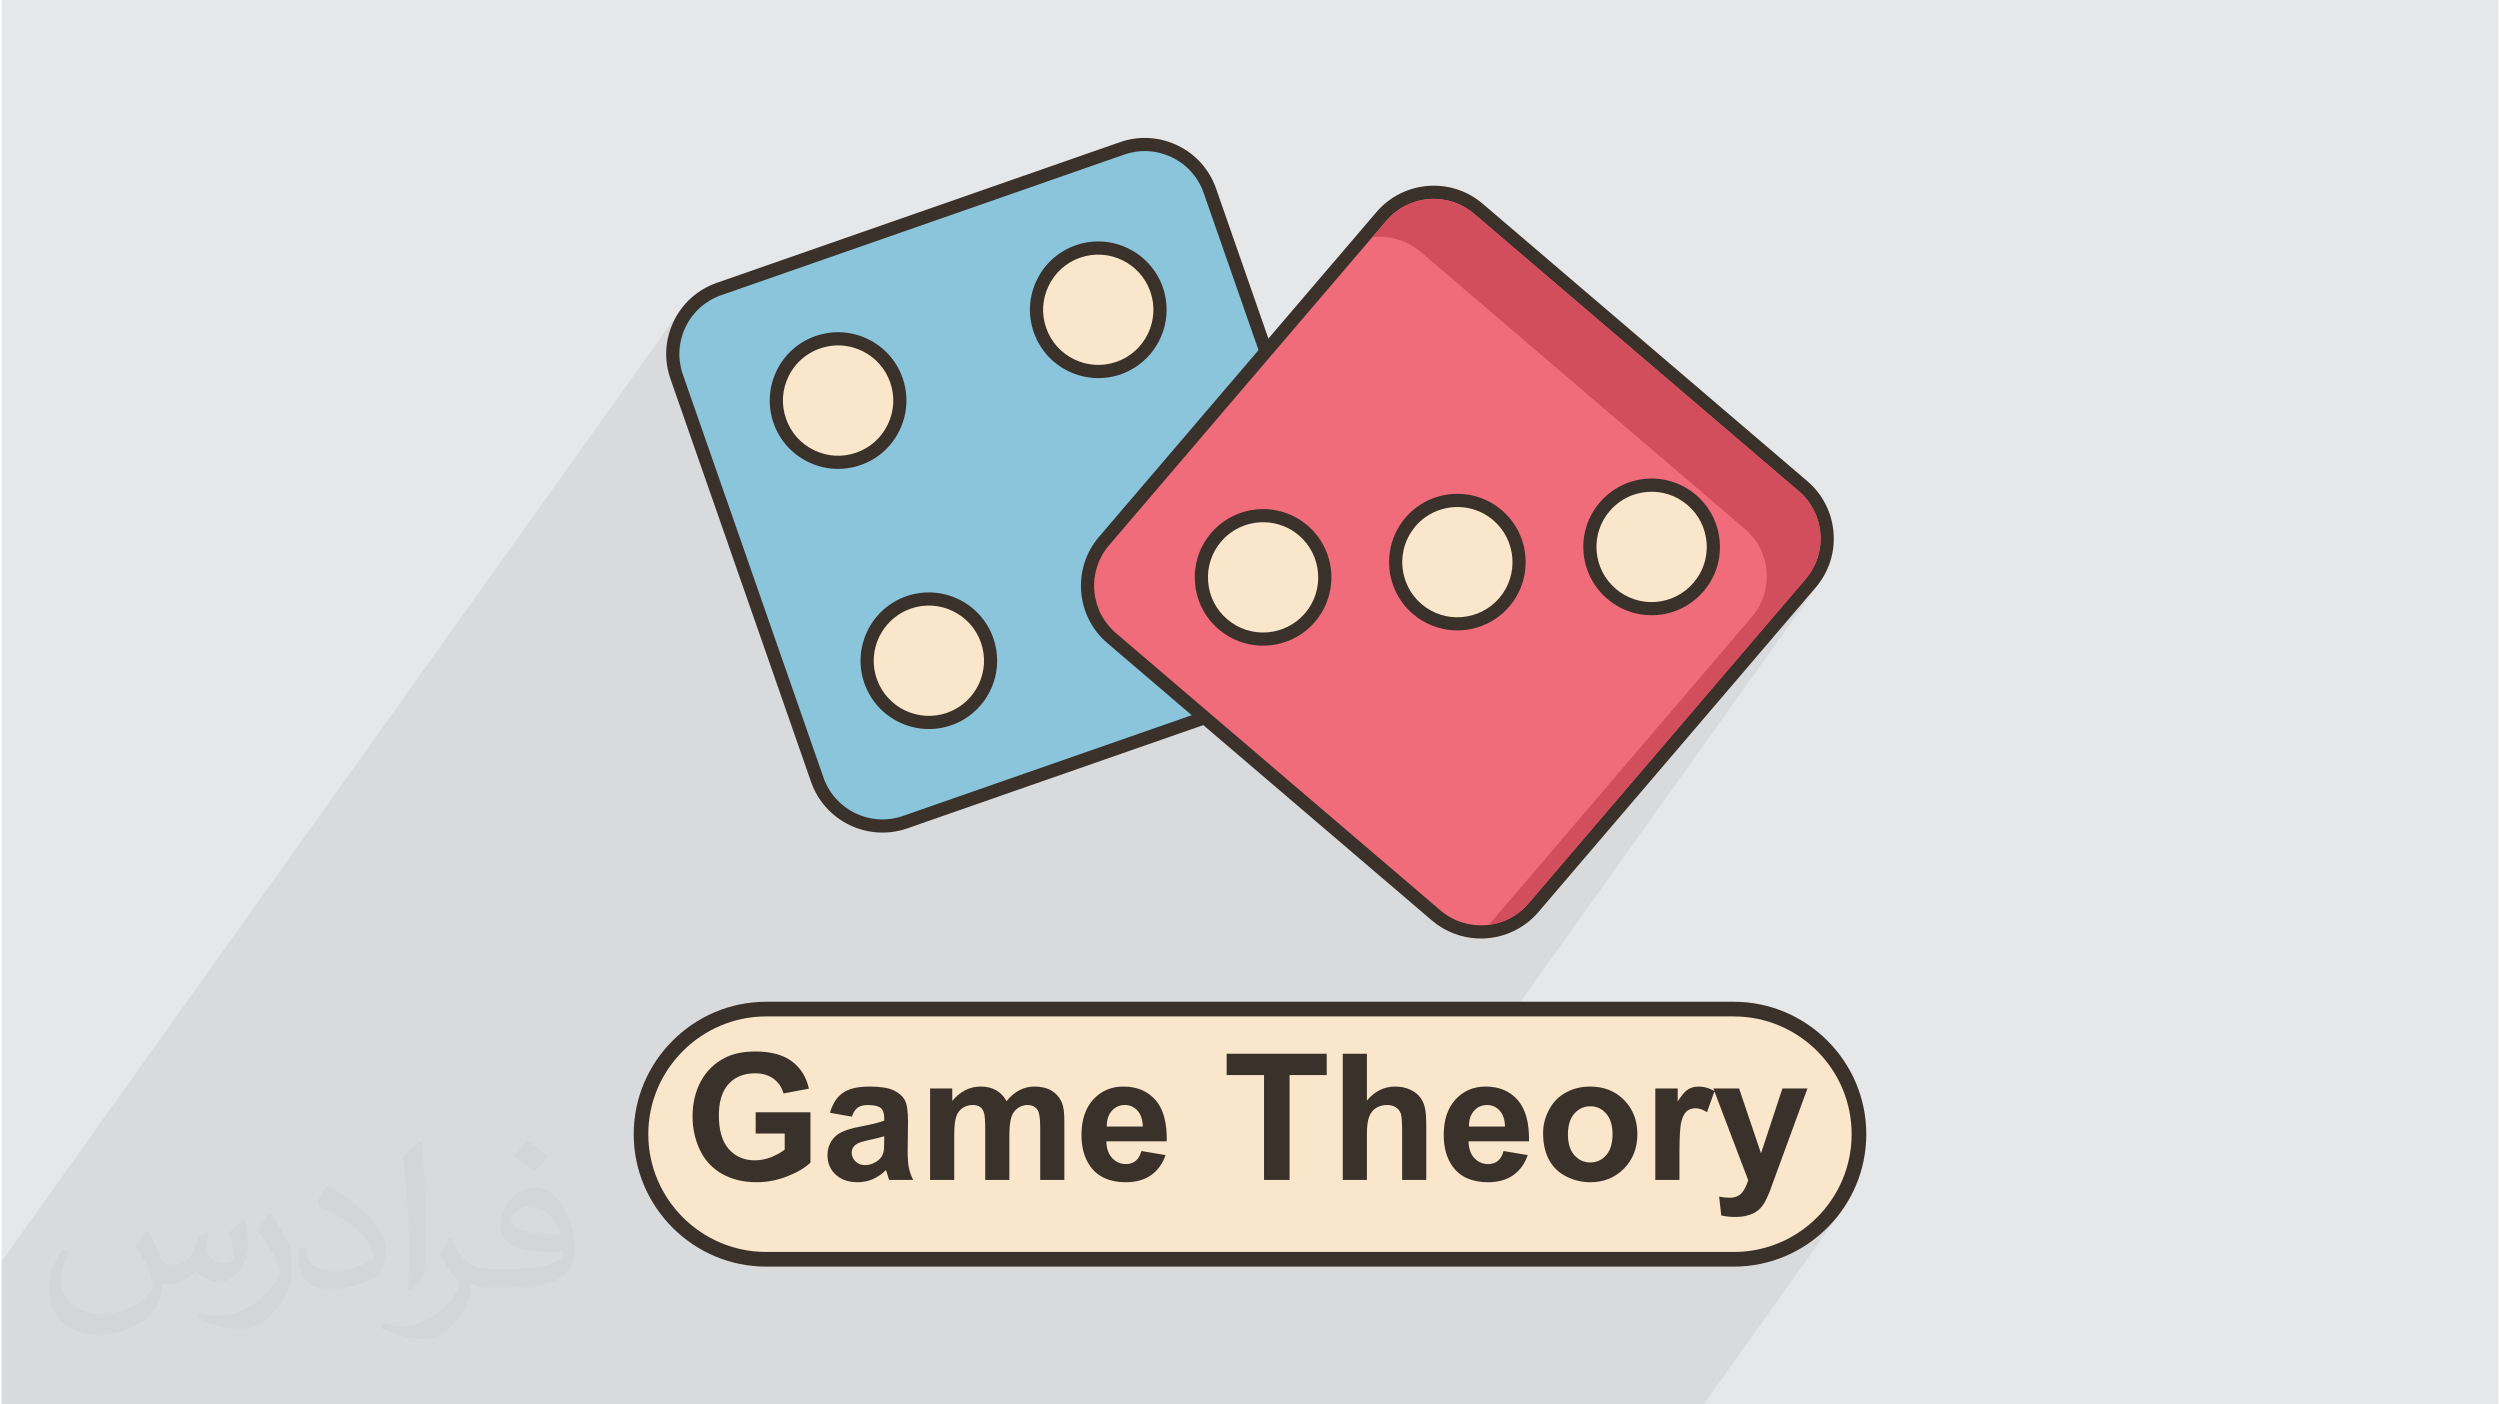 <?xml version="1.0" encoding="UTF-8"?>
<!DOCTYPE svg PUBLIC "-//W3C//DTD SVG 1.0//EN" "http://www.w3.org/TR/2001/REC-SVG-20010904/DTD/svg10.dtd">
<!-- Creator: CorelDRAW 2017 -->
<svg xmlns="http://www.w3.org/2000/svg" xml:space="preserve" width="356px" height="200px" version="1.0" style="shape-rendering:geometricPrecision; text-rendering:geometricPrecision; image-rendering:optimizeQuality; fill-rule:evenodd; clip-rule:evenodd"
viewBox="0 0 35600 20025"
 xmlns:xlink="http://www.w3.org/1999/xlink">
 <defs>
  <style type="text/css">
   <![CDATA[
    .fil0 {fill:#E6E7E8}
    .fil8 {fill:#FAE6CA}
    .fil4 {fill:#3A312A;fill-rule:nonzero}
    .fil9 {fill:#3A312A;fill-rule:nonzero}
    .fil3 {fill:#8AC5DC;fill-rule:nonzero}
    .fil7 {fill:#D24E5C;fill-rule:nonzero}
    .fil6 {fill:#F16C7A;fill-rule:nonzero}
    .fil5 {fill:#FAE6CA;fill-rule:nonzero}
    .fil1 {fill:#373435;fill-opacity:0.031}
    .fil2 {fill:#373435;fill-opacity:0.078}
   ]]>
  </style>
 </defs>
 <g id="Layer_x0020_1">
  <g id="_1729870885360">
   <path class="fil0" d="M0 0l35600 0 0 20025 -35600 0 0 -20025z"/>
   <path class="fil1" d="M2082 17547c68,104 112,203 155,312 32,64 49,183 199,183 44,0 107,-14 163,-45 63,-33 111,-83 136,-159l60 -202 146 -72 10 10c-20,77 -25,149 -25,206 0,170 146,234 262,234 68,0 129,-34 129,-95 0,-81 -34,-217 -78,-339 68,-68 136,-136 214,-191l12 6c34,144 53,287 53,381 0,93 -41,196 -75,264 -70,132 -194,238 -344,238 -114,0 -241,-58 -328,-163l-5 0c-82,101 -209,193 -412,193l-63 0c-10,134 -39,229 -83,314 -121,237 -480,404 -818,404 -470,0 -706,-272 -706,-633 0,-223 73,-431 185,-578l92 38c-70,134 -117,262 -117,385 0,338 275,499 592,499 294,0 658,-187 724,-404 -25,-237 -114,-348 -250,-565 41,-72 94,-144 160,-221l12 0 0 0zm5421 -1274c99,62 196,136 291,221 -53,74 -119,142 -201,202 -95,-77 -190,-143 -287,-213 66,-74 131,-146 197,-210l0 0zm51 926c-160,0 -291,105 -291,183 0,168 320,219 703,217 -48,-196 -216,-400 -412,-400zm-359 895c208,0 390,-6 529,-41 155,-39 286,-118 286,-171 0,-15 0,-31 -5,-46 -87,8 -187,8 -274,8 -282,0 -498,-64 -583,-222 -21,-44 -36,-93 -36,-149 0,-152 66,-303 182,-406 97,-85 204,-138 313,-138 197,0 354,158 464,408 60,136 101,293 101,491 0,132 -36,243 -118,326 -153,148 -435,204 -867,204l-196 0 0 0 -51 0c-107,0 -184,-19 -245,-66l-10 0c3,25 5,50 5,72 0,97 -32,221 -97,320 -192,287 -400,410 -580,410 -182,0 -405,-70 -606,-161l36 -70c65,27 155,46 279,46 325,0 752,-314 805,-619 -12,-25 -34,-58 -65,-93 -95,-113 -155,-208 -211,-307 48,-95 92,-171 133,-239l17 -2c139,282 265,445 546,445l44 0 0 0 204 0 0 0zm-1408 299c24,-130 26,-276 26,-413l0 -202c0,-377 -48,-926 -87,-1282 68,-75 163,-161 238,-219l22 6c51,450 63,972 63,1452 0,126 -5,250 -17,340 -7,114 -73,201 -214,332l-31 -14 0 0zm-1449 -596c7,177 94,318 398,318 189,0 349,-50 526,-135 32,-14 49,-33 49,-49 0,-111 -85,-258 -228,-392 -139,-126 -323,-237 -495,-311 -59,-25 -78,-52 -78,-77 0,-51 68,-158 124,-235l19 -2c197,103 417,256 580,427 148,157 240,316 240,489 0,128 -39,250 -102,361 -216,109 -446,192 -674,192 -277,0 -466,-130 -466,-436 0,-33 0,-84 12,-150l95 0 0 0zm-501 -503l172 278c63,103 122,215 122,392l0 227c0,183 -117,379 -306,573 -148,132 -279,188 -400,188 -180,0 -386,-56 -624,-159l27 -70c75,21 162,37 269,37 342,-2 692,-252 852,-557 19,-35 26,-68 26,-90 0,-36 -19,-75 -34,-110 -87,-165 -184,-315 -291,-453 56,-89 112,-174 173,-258l14 2z"/>
   <path class="fil2" d="M7295 20025l15 0 47 0 106 0 11 0 54 0 123 0 15 0 34 0 5 0 64 0 9 0 32 0 210 0 10 0 55 0 51 0 101 0 39 0 21 0 78 0 119 0 7 0 59 0 13 0 32 0 50 0 142 0 34 0 51 0 116 0 74 0 59 0 20 0 24 0 19 0 155 0 57 0 61 0 7 0 13 0 11 0 15 0 13 0 110 0 29 0 31 0 327 0 2 0 315 0 127 0 67 0 114 0 20 0 33 0 11 0 52 0 4 0 149 0 67 0 5 0 5 0 105 0 124 0 19 0 32 0 24 0 65 0 4 0 12 0 5 0 74 0 36 0 42 0 73 0 475 0 186 0 20 0 167 0 383 0 28 0 45 0 17 0 144 0 74 0 113 0 121 0 61 0 161 0 4 0 65 0 26 0 24 0 111 0 4 0 51 0 10 0 37 0 95 0 27 0 33 0 88 0 527 0 179 0 20 0 108 0 313 0 143 0 11 0 60 0 3 0 11 0 163 0 50 0 111 0 20 0 52 0 47 0 82 0 246 0 6 0 43 0 185 0 113 0 19 0 96 0 45 0 69 0 45 0 126 0 110 0 141 0 5 0 110 0 5 0 110 0 5 0 64 0 382 0 24 0 66 0 144 0 370 0 229 0 26 0 194 0 43 0 122 0 34 0 206 0 881 0 21 0 319 0 58 0 71 0 3 0 223 0 152 0 44 0 108 0 215 0 81 0 537 0 199 0 156 0 2 0 128 0 308 0 116 0 63 0 149 0 686 0 28 0 127 0 97 0 31 0 1946 -2726 -56 71 -60 69 -62 65 -66 63 -69 59 -71 57 -37 26 387 -542 90 -147 75 -156 60 -164 44 -170 28 -177 9 -182 0 0 -9 -181 -28 -177 -44 -171 -60 -163 -75 -156 -90 -147 -103 -138 -115 -126 -127 -116 -137 -103 -147 -89 -156 -75 -164 -61 -170 -44 -177 -27 -182 -9 -3118 0 4350 -6096 -66 85 -668 782 659 -923 -62 80 -672 787 655 -918 46 -74 39 -77 31 -81 22 -84 15 -85 6 -87 -3 -88 -11 -88 -20 -85 -27 -82 -36 -79 -42 -75 -51 -71 -57 -66 -64 -60 -4628 -3954 -70 -54 -74 -47 -78 -38 -80 -31 -84 -23 -85 -14 -87 -6 -89 2 -87 12 -86 19 -82 28 -79 35 -75 43 -70 50 -66 58 -61 64 -202 237 0 0 0 0 -1479 1731 -836 -2396 -84 -180 -115 -155 -140 -128 -161 -98 -177 -65 -187 -31 -193 7 -194 46 -5747 2005 -180 84 -155 115 -128 141 -267 373 12 -53 31 -101 42 -99 51 -94 60 -88 -9695 13586 0 26 0 135 0 162 0 148 0 132 0 179 0 1259 516 0 115 0 104 0 11 0 54 0 123 0 165 0 422 0 39 0 7 0 49 0 142 0 160 0 21 0 342 0 133 0 192 0 70 0 13 0 115 0 99 0 17 0 287 0 94 0 12 0 117 0 102 0 11 0 49 0 128 0 287 0 462 0 116 0 103 0 11 0 54 0 69 0 54 0 12 0 113 0 66 0 14 0 119 0 19 0 256 0 116 0 114 0 141 0 127 0 128 0 122 0 51 0 82 0 126 0 36 0 112 0 55 0 58 0 82 0 36 0 79 0 115 0 4 0 3 0 15 0 35 0 22 0 47 0 74 0 51 0z"/>
   <g>
    <g>
     <path class="fil3" d="M15976 2115l-5747 2005c-512,179 -782,739 -603,1251l526 1509 295 847 1184 3391c178,513 738,783 1251,604l5747 -2005c512,-179 782,-739 603,-1251l-2005 -5747c-178,-512 -738,-782 -1251,-604z"/>
     <path class="fil4" d="M16768 2074c-259,-125 -551,-142 -822,-47l-5747 2005c-272,95 -490,289 -615,548 -125,259 -142,551 -47,822l869 2489c17,49 70,75 119,58 49,-17 75,-70 58,-119l-869 -2490c-78,-224 -64,-465 39,-678 103,-214 283,-375 507,-453l5747 -2005c224,-78 466,-64 679,39 214,103 375,283 453,507l2005 5747c78,224 64,465 -39,679 -103,214 -283,375 -507,453l-5747 2005c-463,161 -970,-84 -1132,-547l-1183 -3391c-17,-49 -71,-75 -119,-58 -49,17 -75,71 -58,120l1183 3391c196,560 810,857 1371,662l5747 -2005c96,-34 186,-80 267,-137 147,-104 267,-244 347,-412 125,-258 142,-550 47,-822l-2005 -5747c-95,-271 -289,-489 -548,-614z"/>
     <path class="fil5" d="M11637 4880c-459,160 -701,662 -541,1121 160,459 662,701 1121,541 459,-160 701,-662 541,-1121 -160,-459 -662,-701 -1121,-541z"/>
     <path class="fil4" d="M12351 4834c-235,-113 -499,-128 -745,-43 -246,86 -443,262 -556,496 -113,235 -128,499 -43,745 86,246 262,443 497,556 234,113 498,128 744,43 87,-31 168,-72 242,-124 133,-94 241,-221 314,-373 113,-234 128,-498 43,-744 -86,-246 -262,-443 -496,-556zm319 618c69,198 57,412 -35,601 -91,189 -250,331 -449,401 -198,69 -412,57 -601,-35 -189,-91 -331,-250 -400,-449 -70,-198 -57,-412 34,-601 59,-122 146,-224 254,-300 59,-42 125,-76 195,-100 198,-70 412,-57 601,34 189,91 331,251 401,449z"/>
     <path class="fil5" d="M17616 7578c302,381 239,934 -142,1236 -380,302 -934,239 -1236,-142 -302,-381 -238,-934 142,-1236 381,-302 934,-239 1236,142z"/>
     <path class="fil4" d="M17355 7249c-235,-113 -499,-128 -745,-42 -507,177 -776,733 -599,1240 177,507 734,776 1241,599 87,-30 168,-72 240,-123 346,-244 505,-698 359,-1117 -86,-246 -262,-444 -496,-557zm319 618c142,410 -74,859 -484,1002 -409,143 -859,-74 -1001,-483 -119,-339 9,-706 289,-903 59,-41 123,-74 194,-99 198,-69 412,-57 601,34 189,92 331,251 401,449z"/>
     <path class="fil5" d="M15694 3539c485,31 853,449 822,935 -31,485 -449,853 -935,822 -485,-31 -853,-450 -822,-935 31,-485 450,-853 935,-822z"/>
     <path class="fil4" d="M15316 3497c-246,86 -443,262 -556,496 -113,235 -129,499 -43,745 177,507 733,775 1241,599 87,-31 167,-73 240,-124 346,-244 505,-697 359,-1117 -178,-507 -734,-776 -1241,-599zm1063 661c143,409 -74,859 -483,1001 -410,143 -859,-74 -1002,-483 -69,-198 -57,-412 35,-601 91,-189 250,-332 449,-401 409,-142 858,74 1001,484z"/>
     <path class="fil5" d="M12969 8578c465,-140 956,125 1095,591 139,466 -126,956 -591,1095 -466,139 -957,-125 -1096,-591 -139,-466 126,-956 592,-1095z"/>
     <path class="fil4" d="M12900 8501c-507,177 -775,733 -598,1241 177,507 733,775 1240,598 88,-30 168,-72 240,-123 347,-244 505,-698 359,-1117 -177,-507 -733,-776 -1241,-599zm1064 661c143,409 -74,858 -484,1001 -409,143 -858,-74 -1001,-483 -118,-339 10,-705 290,-902 58,-42 123,-75 193,-100 410,-143 859,74 1002,484z"/>
     <path class="fil6" d="M25685 6931l-4627 -3954c-413,-352 -1033,-303 -1385,109l-2454 2872 -562 658 -938 1098c-352,412 -304,1032 109,1385l4627 3954c413,352 1033,303 1385,-109l3954 -4628c353,-412 304,-1032 -109,-1385z"/>
     <path class="fil4" d="M25746 6860l-4627 -3954c-219,-187 -497,-277 -783,-255 -287,23 -548,156 -734,374l-2454 2872c-34,40 -29,99 10,132 39,34 99,30 132,-10l2454 -2872c154,-180 370,-290 606,-309 237,-18 466,57 647,211l4628 3954c180,154 290,369 308,606 19,236 -56,466 -210,646l-3954 4628c-318,372 -880,416 -1253,98l-4627 -3954c-181,-154 -290,-369 -309,-606 -19,-236 56,-466 210,-646l1592 -1863c33,-39 29,-98 -11,-132 -39,-34 -98,-29 -132,11l-1591 1862c-187,218 -277,496 -255,783 23,286 155,547 374,734l4627 3954c382,326 927,338 1319,61 72,-50 139,-111 198,-180l3954 -4628c187,-219 278,-497 255,-783 -23,-287 -155,-547 -374,-734z"/>
     <path class="fil5" d="M18559 7563c-370,-316 -926,-272 -1241,98 -316,369 -272,925 97,1241 370,315 925,272 1241,-98 316,-369 272,-925 -97,-1241z"/>
     <path class="fil4" d="M18620 7492c-409,-349 -1025,-301 -1374,108 -169,197 -251,449 -230,708 20,260 140,496 338,665 345,295 839,306 1194,56 65,-46 126,-101 179,-164 349,-408 301,-1024 -107,-1373zm-35 1251c-282,330 -779,369 -1109,87 -160,-136 -257,-327 -273,-536 -17,-210 50,-413 186,-573 44,-51 92,-95 145,-132 286,-202 685,-193 964,45 329,282 368,780 87,1109z"/>
     <path class="fil5" d="M20646 7135c482,-61 922,281 983,764 60,482 -282,922 -764,983 -483,60 -923,-282 -984,-764 -60,-483 282,-923 765,-983z"/>
     <path class="fil4" d="M21389 7274c-408,-349 -1024,-300 -1373,108 -349,409 -300,1025 108,1373 345,295 839,306 1194,56 65,-46 125,-100 179,-163 349,-409 301,-1025 -108,-1374zm-34 1252c-282,329 -780,369 -1109,87 -330,-282 -369,-779 -87,-1109 43,-51 92,-95 144,-132 287,-202 686,-193 965,45 329,282 368,779 87,1109z"/>
     <path class="fil5" d="M24098 7128c-369,-315 -925,-272 -1241,98 -316,369 -272,925 97,1241 370,315 926,272 1241,-98 316,-369 273,-925 -97,-1241z"/>
     <path class="fil4" d="M24159 7057c-198,-169 -450,-251 -709,-231 -259,21 -495,141 -664,339 -169,198 -251,449 -231,709 21,259 141,495 339,664 197,169 449,251 708,231 177,-14 343,-74 484,-174 66,-47 127,-102 181,-165 169,-197 251,-449 230,-709 -20,-259 -140,-495 -338,-664zm151 679c17,209 -49,413 -186,572 -136,160 -327,257 -536,274 -210,16 -413,-50 -573,-187 -159,-136 -256,-326 -273,-536 -16,-209 50,-413 186,-572 44,-51 93,-96 146,-133 114,-81 248,-129 391,-140 209,-17 412,49 572,186 160,136 257,327 273,536z"/>
     <path class="fil7" d="M25625 7003l-4628 -3954c-181,-155 -410,-229 -647,-210 -161,12 -312,67 -441,158 -60,42 -115,92 -164,150l-203 237c14,-2 28,-4 42,-5 236,-19 465,56 646,210l4628 3954c180,154 289,369 308,606 19,237 -56,466 -210,646l-3751 4392c212,-27 415,-129 564,-304l3954 -4628c154,-180 229,-410 210,-646 -19,-237 -128,-452 -308,-606z"/>
    </g>
    <path class="fil8" d="M10901 14388l13798 0c981,0 1784,802 1784,1783l0 0c0,981 -803,1784 -1784,1784l-13798 0c-981,0 -1784,-803 -1784,-1784l0 0c0,-981 803,-1783 1784,-1783z"/>
    <path class="fil4" d="M10901 14283l13798 0c519,0 992,213 1334,555 342,342 554,815 554,1333 0,519 -212,991 -554,1333 -343,343 -815,555 -1334,555l-13798 0c-519,0 -991,-212 -1333,-554 -343,-343 -555,-815 -555,-1334 0,-518 212,-991 555,-1333 341,-342 813,-555 1333,-555zm13798 209l-13798 0c-462,0 -882,189 -1186,493 -305,304 -494,724 -494,1186 0,462 189,882 493,1186 305,305 725,493 1187,493l13798 0c462,0 882,-188 1186,-492 305,-305 493,-725 493,-1187 0,-462 -188,-882 -492,-1186 -305,-304 -725,-493 -1187,-493z"/>
    <path class="fil9" d="M10752 16162l0 -304 781 0 0 718c-76,74 -186,139 -330,196 -144,56 -290,84 -439,84 -188,0 -351,-40 -491,-119 -140,-79 -245,-192 -315,-339 -70,-147 -106,-308 -106,-480 0,-188 40,-355 118,-501 79,-146 193,-258 345,-336 115,-59 258,-89 430,-89 223,0 398,47 523,140 126,95 206,224 243,390l-362 68c-25,-89 -73,-159 -143,-210 -70,-51 -157,-77 -261,-77 -159,0 -285,50 -378,151 -93,101 -140,251 -140,449 0,214 47,374 142,481 95,107 219,160 372,160 76,0 152,-15 229,-44 76,-30 141,-67 196,-109l0 -229 -414 0zm1371 -241l-311 -55c35,-127 95,-221 181,-283 86,-61 214,-91 383,-91 154,0 268,18 344,54 75,37 128,83 158,139 31,56 46,158 46,308l-5 402c0,115 6,199 17,254 11,54 31,112 61,174l-341 0c-9,-22 -20,-56 -33,-100 -6,-21 -10,-34 -13,-41 -58,58 -121,101 -188,130 -67,29 -138,44 -214,44 -133,0 -239,-37 -316,-109 -77,-73 -116,-165 -116,-276 0,-74 18,-139 53,-197 35,-57 84,-102 148,-132 63,-31 154,-58 274,-81 161,-30 272,-59 334,-84l0 -35c0,-67 -16,-115 -49,-144 -33,-28 -95,-43 -186,-43 -61,0 -109,13 -143,37 -35,25 -63,68 -84,129zm462 279c-44,15 -114,32 -210,53 -95,20 -158,41 -187,60 -45,32 -67,72 -67,121 0,49 18,90 54,125 36,36 81,53 137,53 62,0 121,-20 178,-61 41,-31 69,-69 82,-114 9,-30 13,-86 13,-168l0 -69zm654 -681l316 0 0 178c114,-137 249,-205 406,-205 83,0 156,17 217,51 62,35 112,86 151,156 57,-70 119,-121 185,-156 66,-34 137,-51 213,-51 95,0 176,19 242,58 67,39 116,96 149,171 24,55 35,145 35,270l0 832 -344 0 0 -744c0,-129 -12,-213 -35,-250 -32,-49 -82,-74 -148,-74 -48,0 -94,15 -136,44 -43,30 -74,73 -93,130 -18,57 -28,146 -28,269l0 625 -344 0 0 -713c0,-127 -6,-209 -18,-245 -12,-37 -31,-65 -57,-83 -26,-18 -61,-27 -105,-27 -53,0 -101,15 -143,43 -43,29 -73,70 -91,124 -19,54 -28,144 -28,269l0 632 -344 0 0 -1304zm3013 892l344 58c-44,126 -114,222 -209,288 -96,66 -215,99 -358,99 -226,0 -394,-74 -503,-222 -86,-119 -129,-269 -129,-451 0,-216 57,-385 169,-508 113,-122 256,-183 428,-183 194,0 347,64 459,192 112,128 165,324 160,589l-861 0c2,102 30,182 83,239 53,57 119,85 198,85 54,0 99,-15 135,-44 37,-29 65,-77 84,-142zm20 -349c-3,-100 -29,-176 -77,-228 -49,-53 -109,-79 -179,-79 -75,0 -137,28 -186,83 -49,55 -73,130 -72,224l514 0zm1728 761l0 -1495 -533 0 0 -304 1427 0 0 304 -530 0 0 1495 -364 0zm1467 -1799l0 667c112,-133 246,-199 401,-199 80,0 152,14 216,44 64,29 112,67 145,113 33,45 55,96 66,152 13,55 18,142 18,258l0 764 -344 0 0 -687c0,-137 -6,-224 -19,-260 -14,-37 -37,-67 -71,-88 -33,-22 -75,-33 -126,-33 -58,0 -109,14 -155,42 -45,28 -78,70 -99,126 -22,56 -32,139 -32,248l0 652 -344 0 0 -1799 344 0zm1949 1387l344 58c-44,126 -114,222 -209,288 -95,66 -215,99 -357,99 -227,0 -395,-74 -503,-222 -86,-119 -129,-269 -129,-451 0,-216 56,-385 169,-508 113,-122 255,-183 428,-183 193,0 346,64 458,192 112,128 166,324 161,589l-862 0c2,102 30,182 83,239 53,57 119,85 198,85 54,0 99,-15 136,-44 37,-29 64,-77 83,-142zm20 -349c-3,-100 -28,-176 -77,-228 -49,-53 -108,-79 -179,-79 -75,0 -137,28 -186,83 -49,55 -73,130 -72,224l514 0zm543 93c0,-114 28,-225 85,-333 56,-107 136,-189 240,-245 103,-57 218,-85 346,-85 197,0 358,64 484,192 126,128 189,290 189,486 0,198 -63,361 -190,491 -128,130 -288,195 -481,195 -119,0 -233,-27 -341,-81 -108,-54 -191,-134 -247,-238 -57,-104 -85,-232 -85,-382zm354 19c0,129 31,228 92,297 62,69 137,103 227,103 90,0 165,-34 226,-103 60,-69 91,-169 91,-300 0,-127 -31,-226 -91,-294 -61,-70 -136,-104 -226,-104 -90,0 -165,34 -227,104 -61,68 -92,167 -92,297zm1590 649l-344 0 0 -1304 319 0 0 185c55,-87 104,-145 148,-172 44,-27 94,-40 150,-40 79,0 154,21 227,65l-107 300c-58,-37 -112,-56 -162,-56 -48,0 -89,13 -123,39 -33,27 -60,75 -79,144 -19,70 -29,216 -29,437l0 402zm483 -1304l367 0 313 925 305 -925 357 0 -460 1255 -83 227c-31,75 -60,133 -87,174 -27,39 -59,72 -95,97 -35,25 -79,44 -132,58 -52,14 -111,21 -176,21 -67,0 -132,-7 -196,-21l-30 -269c54,11 103,16 146,16 81,0 140,-24 179,-71 38,-47 68,-107 89,-180l-497 -1307z"/>
   </g>
  </g>
 </g>
</svg>
